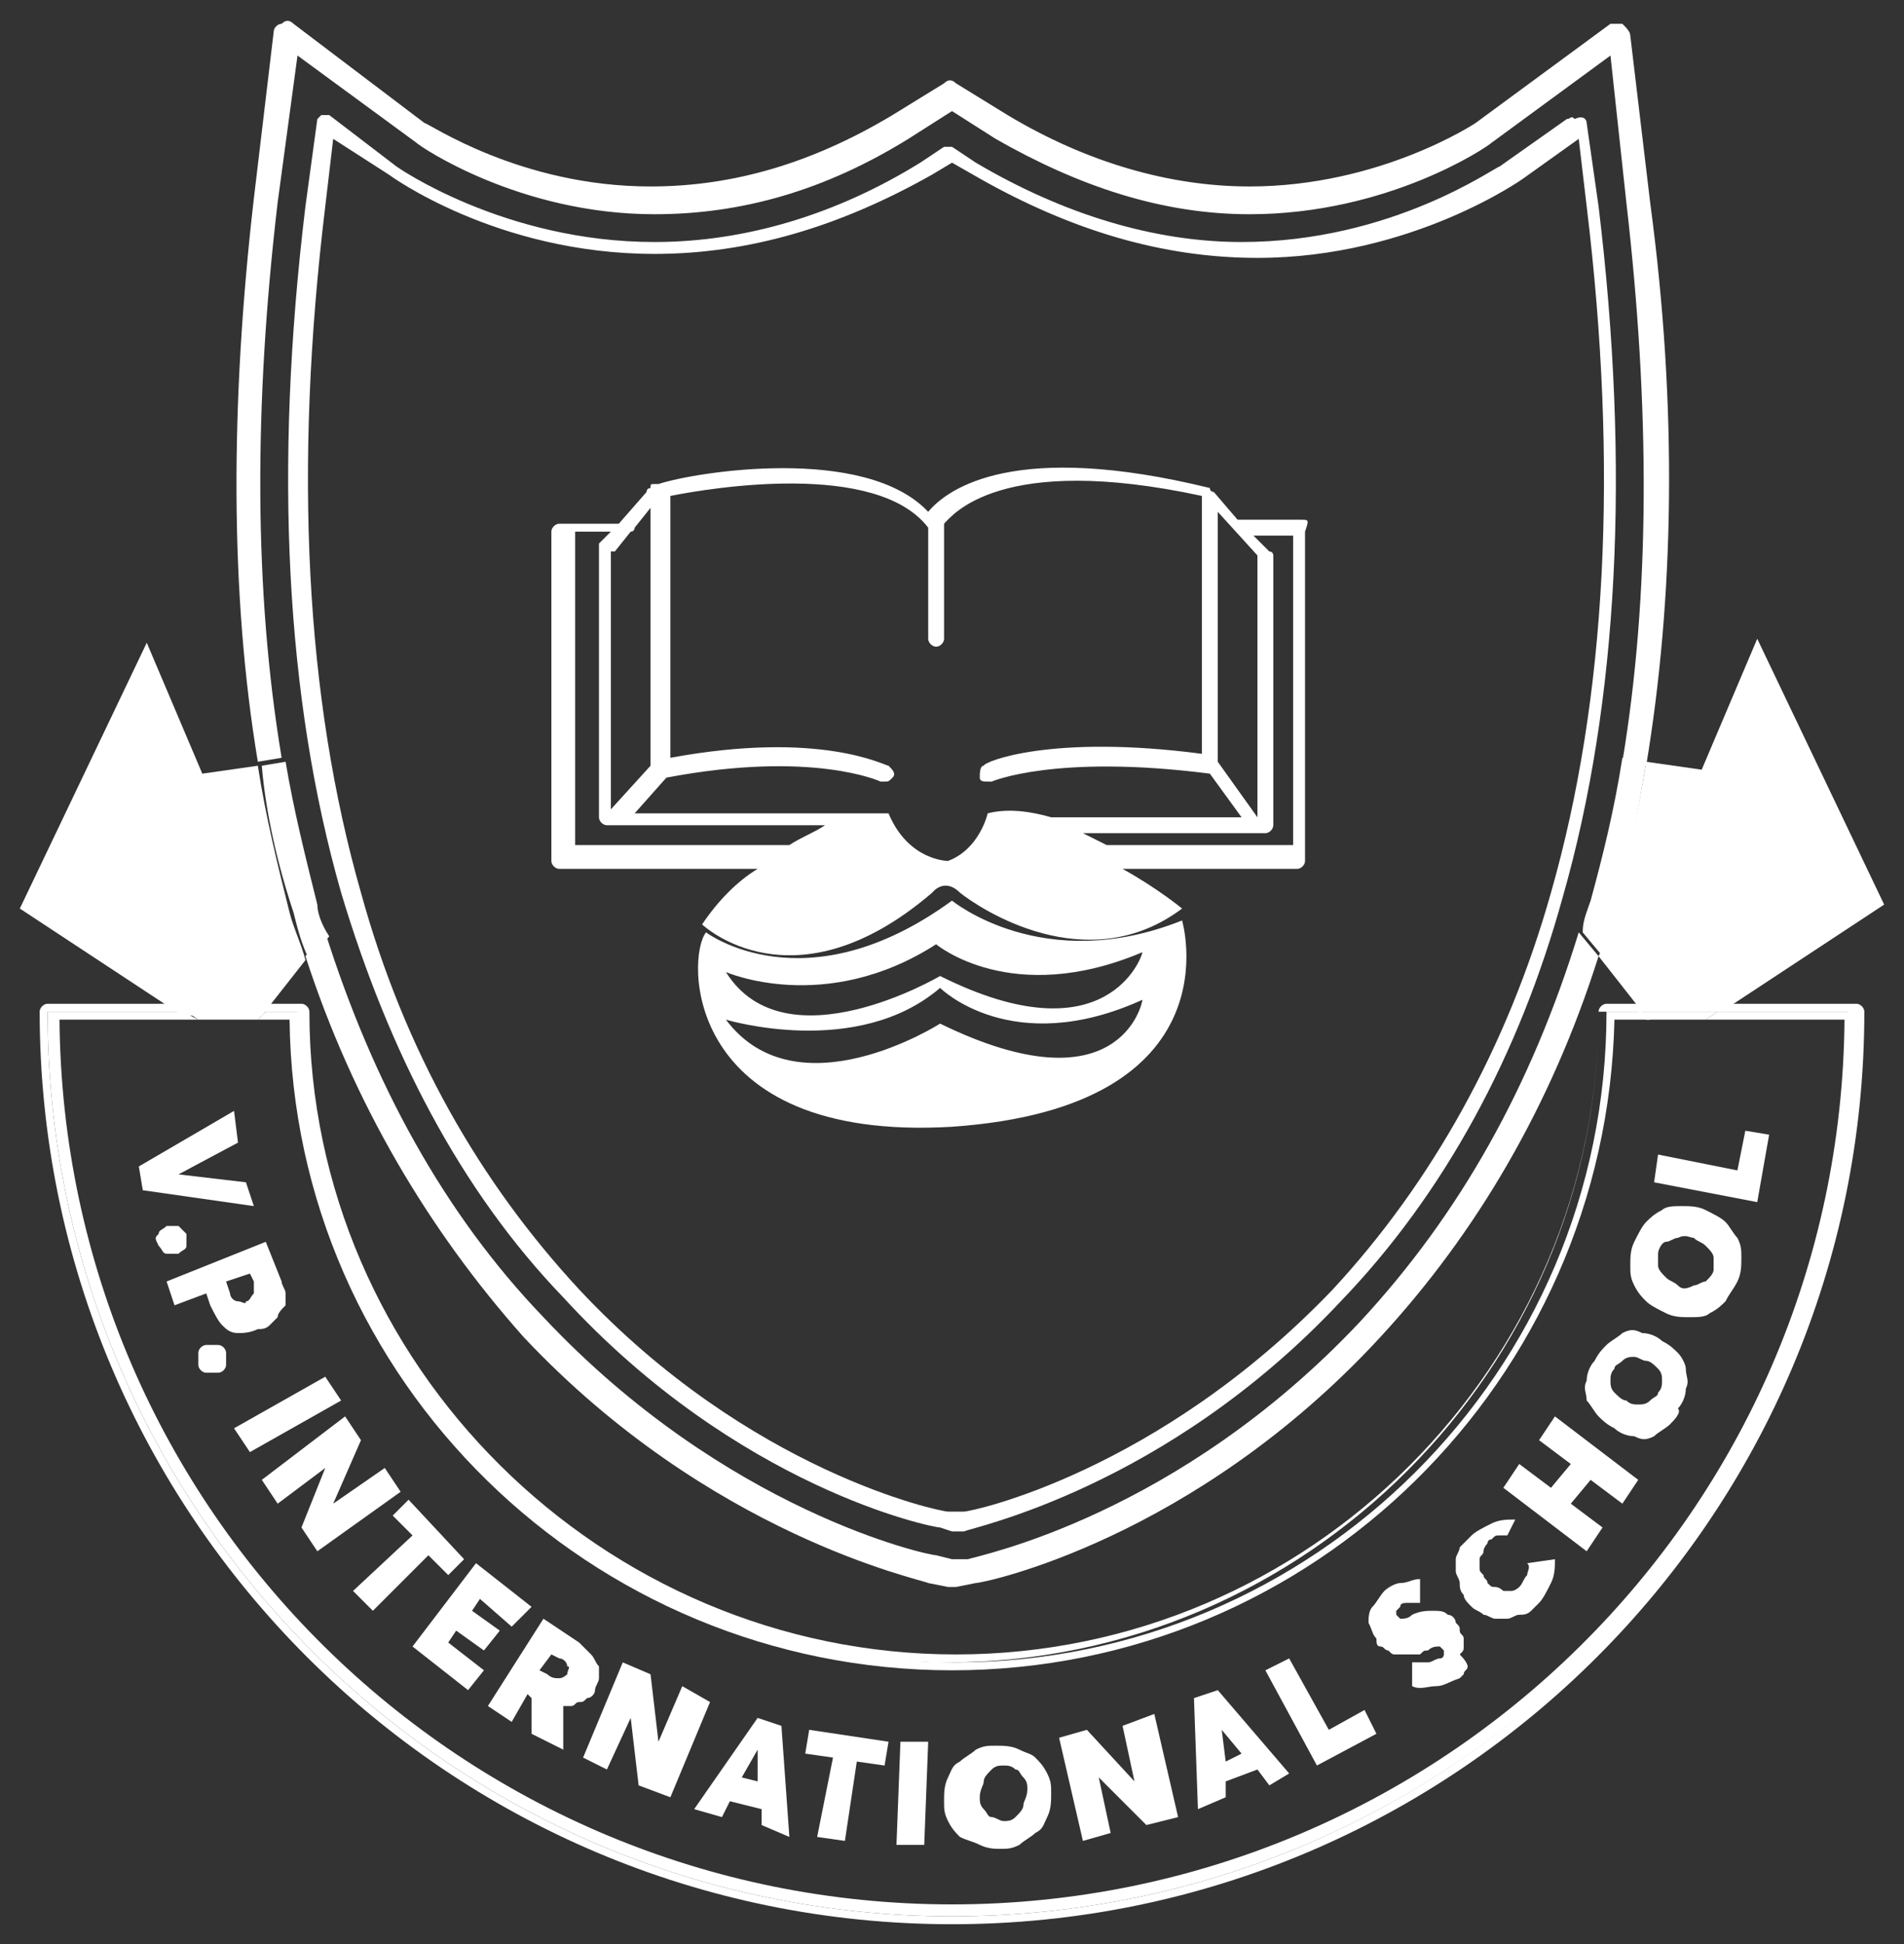<?xml version="1.0" encoding="utf-8"?>
<!-- Generator: Adobe Illustrator 23.0.5, SVG Export Plug-In . SVG Version: 6.00 Build 0)  -->
<!DOCTYPE svg PUBLIC "-//W3C//DTD SVG 1.1//EN" "http://www.w3.org/Graphics/SVG/1.1/DTD/svg11.dtd">
<svg version="1.1" id="Layer_1" xmlns:x="http://ns.adobe.com/Extensibility/1.0/" xmlns:i="http://ns.adobe.com/AdobeIllustrator/10.0/" xmlns:graph="http://ns.adobe.com/Graphs/1.0/"
	 xmlns="http://www.w3.org/2000/svg" xmlns:xlink="http://www.w3.org/1999/xlink" x="0px" y="0px" viewBox="0 0 48 49"
	 style="enable-background:new 0 0 48 49;" xml:space="preserve">
<rect x="0" y="0" width="48" height="49" fill="#333333" stroke="none"/>
<style type="text/css">
	.st0{fill:none;}
	.st1{fill:#FFFFFF;}
</style>
<g>
	<path class="st0" d="M41,5.1l-0.5-3.6l-3,2.2c0,0-2.5,1.8-6.1,1.8c-2.2,0-4.3-0.6-6.4-1.9L24,2.8l-1.1,0.7
		c-2.1,1.2-4.2,1.9-6.4,1.9c-3.5,0-5.9-1.7-6-1.8l-3-2.2L7,5.1c-0.6,5.2-0.6,9.9,0.1,14.1L9,18.9l0.4,3.2l-1.2,1.5
		c1.2,3.8,3.1,7.1,5.5,9.7c4.6,4.9,9.6,5.9,9.9,6l0.4,0.1l0.4-0.1c0.2,0,5.3-1.1,9.9-6c2.5-2.6,4.3-5.9,5.5-9.7l-1.2-1.5l0.4-3.2
		l1.8,0.3C41.6,14.9,41.6,10.2,41,5.1z"/>
	<path class="st1" d="M7,5.1l0.5-3.7l3,2.2c0.1,0.1,2.6,1.8,6,1.8c2.2,0,4.3-0.6,6.4-1.9L24,2.8l1.1,0.7c2.1,1.2,4.2,1.9,6.4,1.9
		c3.5,0,6-1.7,6.1-1.8l3-2.2L41,5.1c0.6,5.2,0.6,9.9-0.1,14.1l0.6,0.1c0.7-4.2,0.8-9,0.1-14.2l-0.5-4.2c0-0.1-0.1-0.2-0.2-0.3
		c-0.1,0-0.2,0-0.3,0l-3.4,2.5c0,0-2.4,1.6-5.7,1.6c-2,0-4.1-0.6-6.1-1.8l-1.3-0.8c-0.1-0.1-0.2-0.1-0.3,0l-1.3,0.8
		c-2,1.2-4,1.8-6.1,1.8c-3.3,0-5.6-1.6-5.7-1.6L7.4,0.6c-0.1-0.1-0.2-0.1-0.3,0C7,0.6,6.9,0.7,6.9,0.8L6.4,5
		c-0.6,5.2-0.6,10,0.1,14.2l0.6-0.1C6.4,14.9,6.4,10.2,7,5.1z"/>
	<path class="st1" d="M34.3,33.3c-4.6,4.9-9.6,5.9-9.9,6L24,39.3l-0.4-0.1c-0.2,0-5.3-1.1-9.9-6c-2.5-2.6-4.3-5.9-5.5-9.7l-0.5,0.6
		c1.2,3.7,3.1,6.9,5.5,9.6c4.7,5,10,6.1,10.2,6.2l0.5,0.1c0,0,0,0,0.1,0c0,0,0,0,0.1,0l0.5-0.1c0.2,0,5.5-1.1,10.2-6.2
		c2.4-2.6,4.3-5.8,5.5-9.6l-0.5-0.6C38.6,27.4,36.8,30.6,34.3,33.3z"/>
	<path class="st1" d="M8,22.8c-0.3-1.2-0.6-2.4-0.8-3.6l-0.6,0.1C6.7,20.5,7,21.8,7.4,23c0.1,0.4,0.2,0.8,0.4,1.2l0.5-0.6
		C8.1,23.3,8,23,8,22.8z"/>
	<path class="st1" d="M41.5,19.2l-0.6-0.1c-0.2,1.3-0.5,2.5-0.8,3.6c-0.1,0.3-0.2,0.5-0.2,0.8l0.5,0.6c0.1-0.4,0.3-0.8,0.4-1.2
		C41,21.8,41.3,20.5,41.5,19.2z"/>
	<g>
		<path class="st1" d="M24,38.6C24,38.6,24,38.6,24,38.6l-0.3-0.1c-0.2,0-5.1-1-9.5-5.8c-2.6-2.7-4.4-6.2-5.6-10.2
			C7.2,17.6,6.9,11.8,7.7,5.2L8,3C8,3,8.1,2.9,8.1,2.9c0.1,0,0.1,0,0.2,0L10,4.2c0,0,2.7,1.9,6.5,1.9c2.3,0,4.6-0.7,6.7-2l0.6-0.4
			c0.1,0,0.1,0,0.2,0l0.6,0.4c2.2,1.3,4.5,2,6.7,2c3.8,0,6.4-1.9,6.5-1.9l1.7-1.2c0.1,0,0.1-0.1,0.2,0C39.9,2.9,40,3,40,3.1l0.3,2.1
			c0.8,6.6,0.5,12.5-0.9,17.4c-1.1,4-3,7.5-5.6,10.2c-4.4,4.7-9.3,5.7-9.5,5.8L24,38.6C24,38.6,24,38.6,24,38.6z M8.4,3.5L8.2,5.2
			c-0.8,6.6-0.5,12.4,0.9,17.3c1.1,4,3,7.3,5.5,10c4.3,4.6,9.1,5.6,9.3,5.6c0,0,0,0,0,0l0.2,0l0.2,0c0.2,0,4.9-1,9.3-5.6
			c2.5-2.7,4.4-6.1,5.5-10c1.4-4.9,1.7-10.7,0.9-17.3l-0.2-1.7l-1.4,1c0,0-2.8,2-6.7,2c-2.4,0-4.7-0.7-7-2L24,4.1l-0.5,0.3
			c-2.3,1.3-4.6,2-7,2c-4,0-6.7-2-6.7-2L8.4,3.5z"/>
	</g>
	<path class="st1" d="M46.8,25.3h-6.3c-0.1,0-0.2,0.1-0.2,0.2c0,8.9-7.3,16.2-16.2,16.2S7.8,34.4,7.8,25.5c0-0.1-0.1-0.2-0.2-0.2
		H1.2c-0.1,0-0.2,0.1-0.2,0.2c0,12.7,10.3,23,23,23s23-10.3,23-23C47,25.4,46.9,25.3,46.8,25.3z M24,48.3
		c-12.6,0-22.8-10.2-22.8-22.8h6.3c0,9.1,7.4,16.4,16.4,16.4s16.4-7.4,16.4-16.4h6.3C46.8,38.1,36.6,48.3,24,48.3z"/>
	<g>
		<path class="st0" d="M41.5,25.7h-0.9c-0.1,9.1-7.6,16.4-16.7,16.4S7.5,34.8,7.3,25.7H1.5C1.6,38.1,11.7,48,24,48
			s22.4-10,22.5-22.3H43l-1,0.6L41.5,25.7z"/>
		<path class="st1" d="M47.5,22.8l-3.2-6.7l-1.4,3.3l-1.4-0.2c-0.2,1.3-0.5,2.5-0.8,3.7c-0.1,0.4-0.2,0.8-0.4,1.2l1.1,1.4h2
			L47.5,22.8z"/>
		<g>
			<path class="st1" d="M7.7,24.2c-0.1-0.4-0.3-0.8-0.4-1.2c-0.3-1.2-0.6-2.4-0.8-3.7l-1.4,0.2l-1.4-3.3l-3.2,6.7l4.1,2.7h2
				L7.7,24.2z"/>
			<path class="st1" d="M7.3,25.7c0.1,9.1,7.6,16.4,16.7,16.4s16.5-7.3,16.7-16.4h0.9l-0.2-0.2h-0.9c0,9.1-7.4,16.4-16.4,16.4
				S7.6,34.6,7.6,25.5H6.7l-0.2,0.2H7.3z"/>
			<path class="st1" d="M43.3,25.5L43,25.7h3.5C46.4,38.1,36.3,48,24,48S1.6,38.1,1.5,25.7H5l-0.4-0.2H1.2
				c0,12.6,10.2,22.8,22.8,22.8s22.8-10.2,22.8-22.8H43.3z"/>
			<polygon class="st1" points="6.5,25.7 6.7,25.5 4.7,25.5 5,25.7 			"/>
		</g>
		<polygon class="st1" points="43,25.7 43.3,25.5 41.3,25.5 41.5,25.7 		"/>
	</g>
	<g>
		<path class="st1" d="M6.4,30.4L3.6,30l-0.1-0.6l2.4-1.4l0.1,0.8l-1.5,0.8l0,0l1.7,0.2L6.4,30.4z"/>
		<path class="st1" d="M4,31.1c0-0.1,0.1-0.1,0.2-0.2c0.1,0,0.2,0,0.3,0c0.1,0.1,0.1,0.1,0.2,0.2c0,0.1,0,0.2,0,0.3
			c0,0.1-0.1,0.1-0.2,0.2c-0.1,0-0.2,0-0.3,0c-0.1,0-0.1-0.1-0.2-0.2C3.9,31.2,3.9,31.2,4,31.1z"/>
		<path class="st1" d="M6.7,31.3l0.4,1c0,0.1,0.1,0.2,0.1,0.3c0,0.1,0,0.2,0,0.3C7.1,33,7,33.1,7,33.2c-0.1,0.1-0.1,0.1-0.2,0.2
			c-0.1,0.1-0.2,0.1-0.3,0.1c-0.2,0.1-0.4,0.1-0.5,0.1c-0.2,0-0.3-0.1-0.4-0.2c-0.1-0.1-0.2-0.3-0.3-0.5l-0.1-0.3l-0.8,0.3l-0.2-0.6
			L6.7,31.3z M5.8,32.6c0,0.1,0.1,0.2,0.2,0.2c0.1,0,0.2,0.1,0.2,0c0.1,0,0.1-0.1,0.2-0.2c0-0.1,0-0.2,0-0.3l-0.1-0.2l-0.6,0.2
			L5.8,32.6z"/>
		<path class="st1" d="M5,34.1c0-0.1,0.1-0.2,0.2-0.2c0.1,0,0.2,0,0.3,0c0.1,0,0.2,0.1,0.2,0.2c0,0.1,0,0.2,0,0.3
			c0,0.1-0.1,0.2-0.2,0.2c-0.1,0-0.2,0-0.3,0c-0.1,0-0.2-0.1-0.2-0.2C5,34.3,5,34.2,5,34.1z"/>
		<path class="st1" d="M8.2,34.7l0.4,0.6l-2.3,1.3L5.9,36L8.2,34.7z"/>
		<path class="st1" d="M10.1,37.6L8,39.1l-0.4-0.6L8.2,37l0,0l-1.2,0.9l-0.4-0.6l2.1-1.6l0.4,0.6l-0.7,1.6l0,0L9.7,37L10.1,37.6z"/>
		<path class="st1" d="M10.4,38.7l-0.5-0.5l0.4-0.4l1.4,1.5l-0.4,0.4l-0.5-0.5l-1.4,1.4l-0.5-0.5L10.4,38.7z"/>
		<path class="st1" d="M12,39.4l1.4,1.1L12.9,41l-0.8-0.7l-0.2,0.3l0.7,0.5l-0.4,0.5l-0.7-0.5l-0.2,0.3l0.9,0.7l-0.4,0.5l-1.4-1.1
			L12,39.4z"/>
		<path class="st1" d="M13.4,43.7l0-0.9l-0.1-0.1l-0.4,0.7L12.3,43l1.4-2.2l0.9,0.6c0.1,0.1,0.2,0.2,0.3,0.3
			c0.1,0.1,0.1,0.2,0.2,0.3c0,0.1,0,0.2,0,0.3c0,0.1-0.1,0.2-0.1,0.3c0,0.1-0.1,0.2-0.2,0.2c-0.1,0.1-0.1,0.1-0.2,0.1
			c-0.1,0-0.1,0.1-0.2,0.1c-0.1,0-0.1,0-0.2,0l0,0l0,1.1L13.4,43.7z M13.6,42.1l0.2,0.1c0.1,0.1,0.2,0.1,0.3,0.1
			c0.1,0,0.2-0.1,0.2-0.1c0-0.1,0.1-0.2,0-0.2c0-0.1-0.1-0.2-0.2-0.2l-0.2-0.1L13.6,42.1z"/>
		<path class="st1" d="M17.9,42.9l-1,2.4L16.1,45l-0.2-1.7l0,0l-0.6,1.3l-0.6-0.3l1-2.4l0.7,0.3l0.2,1.7l0,0l0.6-1.4L17.9,42.9z"/>
		<path class="st1" d="M19.2,45.6l-0.8-0.2l-0.2,0.4l-0.7-0.2l1.6-2.3l0.6,0.2l0.2,2.8L19.2,46L19.2,45.6z M19.1,44.9l0-0.8l0,0
			l-0.4,0.7L19.1,44.9z"/>
		<path class="st1" d="M21,44.3l-0.7-0.1l0.1-0.6l2,0.3l-0.1,0.6l-0.7-0.1l-0.3,2l-0.7-0.1L21,44.3z"/>
		<path class="st1" d="M22.7,43.9l0.7,0l-0.1,2.6l-0.7,0L22.7,43.9z"/>
		<path class="st1" d="M24.7,46.5c-0.2-0.1-0.3-0.1-0.5-0.2c-0.1-0.1-0.2-0.2-0.3-0.4c-0.1-0.2-0.1-0.3-0.1-0.5c0-0.2,0-0.4,0.1-0.6
			c0.1-0.2,0.1-0.3,0.3-0.4c0.1-0.1,0.3-0.2,0.4-0.3c0.2-0.1,0.3-0.1,0.5-0.1c0.2,0,0.4,0,0.6,0.1c0.2,0.1,0.3,0.1,0.4,0.2
			c0.1,0.1,0.2,0.2,0.3,0.4s0.1,0.3,0.1,0.5c0,0.2,0,0.4-0.1,0.6c-0.1,0.2-0.1,0.3-0.3,0.4c-0.1,0.1-0.3,0.2-0.4,0.3
			c-0.2,0.1-0.3,0.1-0.5,0.1C25.1,46.6,24.9,46.6,24.7,46.5z M25.6,45.8c0.1-0.1,0.2-0.2,0.2-0.3c0-0.1,0.1-0.2,0.1-0.4
			c0-0.1,0-0.2-0.1-0.3c-0.1-0.1-0.1-0.2-0.2-0.2c-0.1-0.1-0.2-0.1-0.3-0.1c-0.1,0-0.2,0-0.3,0.1c-0.1,0.1-0.2,0.2-0.2,0.3
			c0,0.1-0.1,0.2-0.1,0.4c0,0.1,0,0.2,0.1,0.3c0.1,0.1,0.1,0.2,0.2,0.2s0.2,0.1,0.3,0.1C25.4,45.9,25.5,45.9,25.6,45.8z"/>
		<path class="st1" d="M29.1,43.2l0.6,2.6L28.9,46l-1.2-1.2l0,0l0.3,1.4l-0.7,0.2l-0.6-2.6l0.7-0.2l1.2,1.3l0,0l-0.3-1.4L29.1,43.2z
			"/>
		<path class="st1" d="M31.7,44.6l-0.8,0.3l0,0.4l-0.7,0.3l-0.1-2.8l0.6-0.2l1.8,2.1L32,45L31.7,44.6z M31.3,44.2l-0.5-0.6l0,0
			l0.1,0.8L31.3,44.2z"/>
		<path class="st1" d="M31.9,42.1l0.6-0.3l1,1.8l0.9-0.5l0.3,0.6l-1.5,0.8L31.9,42.1z"/>
		<path class="st1" d="M36.2,42.5c-0.2,0-0.4,0.1-0.6,0l0-0.6c0.1,0,0.3,0,0.4,0c0.1,0,0.2-0.1,0.3-0.1c0.1,0,0.1-0.1,0.1-0.1
			c0,0,0-0.1,0-0.1c0,0-0.1-0.1-0.1-0.1c-0.1,0-0.2,0-0.3,0.1c-0.1,0-0.1,0-0.2,0.1c-0.1,0-0.1,0-0.2,0c-0.1,0-0.1,0-0.2,0
			c-0.1,0-0.1,0-0.2,0c-0.1,0-0.1,0-0.2-0.1c-0.1,0-0.1-0.1-0.2-0.1c-0.1,0-0.1-0.1-0.1-0.2c-0.1-0.1-0.1-0.2-0.2-0.4
			c0-0.1,0-0.3,0.1-0.4c0.1-0.1,0.2-0.3,0.3-0.4c0.1-0.1,0.3-0.2,0.4-0.2c0.2,0,0.3-0.1,0.5-0.1l0,0.6c-0.1,0-0.3,0-0.3,0
			c-0.1,0-0.2,0-0.2,0.1c0,0-0.1,0.1-0.1,0.1c0,0,0,0.1,0,0.1c0,0,0.1,0.1,0.1,0.1c0.1,0,0.2,0,0.3-0.1c0.2-0.1,0.4-0.1,0.5-0.1
			c0.2,0,0.3,0,0.4,0.1c0.1,0,0.2,0.1,0.2,0.2c0.1,0.1,0.1,0.1,0.1,0.2c0,0.1,0.1,0.1,0.1,0.2c0,0.1,0,0.1,0,0.2s0,0.1-0.1,0.2
			C37,41.9,37,42,37,42c0,0.1-0.1,0.1-0.1,0.2c0,0-0.1,0.1-0.1,0.1C36.5,42.4,36.4,42.5,36.2,42.5z"/>
		<path class="st1" d="M38.6,40.6c-0.1,0.1-0.2,0.1-0.3,0.1c-0.1,0-0.2,0.1-0.3,0.1c-0.1,0-0.2,0-0.3,0c-0.1,0-0.2-0.1-0.3-0.1
			c-0.1-0.1-0.2-0.1-0.3-0.2c-0.1-0.1-0.2-0.2-0.2-0.3c-0.1-0.1-0.1-0.2-0.1-0.3c0-0.1-0.1-0.2-0.1-0.3c0-0.1,0-0.2,0-0.3
			c0-0.1,0.1-0.2,0.1-0.3c0.1-0.1,0.2-0.2,0.3-0.3c0.1-0.1,0.3-0.2,0.5-0.3c0.2-0.1,0.4-0.1,0.6-0.1L38,38.7c0,0-0.1,0-0.1,0
			s-0.1,0-0.1,0c-0.1,0-0.1,0-0.2,0.1c-0.1,0-0.1,0.1-0.1,0.1c0,0-0.1,0.1-0.1,0.2c0,0.1-0.1,0.1-0.1,0.2s0,0.1,0,0.2
			c0,0.1,0,0.1,0.1,0.2c0,0.1,0.1,0.1,0.1,0.2c0.1,0.1,0.1,0.1,0.2,0.1c0.1,0,0.2,0.1,0.2,0.1c0.1,0,0.2,0,0.2,0
			c0.1,0,0.2-0.1,0.2-0.1c0.1-0.1,0.1-0.2,0.2-0.3c0-0.1,0.1-0.2,0-0.3l0.7-0.1c0,0.2,0,0.4-0.1,0.6c-0.1,0.2-0.2,0.4-0.3,0.5
			C38.8,40.4,38.7,40.5,38.6,40.6z"/>
		<path class="st1" d="M37.9,37.5l0.4-0.6l0.8,0.6l0.5-0.6l-0.8-0.6l0.4-0.6l2.1,1.6l-0.4,0.6l-0.8-0.6l-0.5,0.6l0.8,0.6L40,39.1
			L37.9,37.5z"/>
		<path class="st1" d="M42.1,35.9c-0.1,0.1-0.3,0.2-0.4,0.3c-0.2,0.1-0.3,0.1-0.5,0c-0.2,0-0.4-0.1-0.5-0.2
			c-0.2-0.1-0.3-0.2-0.4-0.3c-0.1-0.1-0.2-0.3-0.3-0.4c0-0.2-0.1-0.3,0-0.5c0-0.2,0.1-0.4,0.2-0.5c0.1-0.2,0.2-0.3,0.3-0.4
			c0.1-0.1,0.3-0.2,0.4-0.3c0.2-0.1,0.3-0.1,0.5,0c0.2,0,0.4,0.1,0.5,0.2c0.2,0.1,0.3,0.2,0.4,0.3c0.1,0.1,0.2,0.3,0.2,0.4
			c0,0.2,0.1,0.3,0,0.5c0,0.2-0.1,0.4-0.2,0.5C42.4,35.6,42.2,35.8,42.1,35.9z M41.9,34.8c0-0.1,0-0.2-0.1-0.3
			c-0.1-0.1-0.2-0.2-0.3-0.2s-0.2-0.1-0.3-0.1c-0.1,0-0.2,0-0.3,0.1c-0.1,0.1-0.2,0.1-0.2,0.2c-0.1,0.1-0.1,0.2-0.1,0.3
			c0,0.1,0,0.2,0.1,0.3c0.1,0.1,0.2,0.2,0.3,0.2c0.1,0.1,0.2,0.1,0.3,0.1c0.1,0,0.2,0,0.3-0.1c0.1-0.1,0.2-0.1,0.2-0.2
			C41.9,35,41.9,34.9,41.9,34.8z"/>
		<path class="st1" d="M43.5,32.8c-0.1,0.1-0.2,0.2-0.4,0.3c-0.1,0.1-0.3,0.1-0.5,0.1c-0.2,0-0.4,0-0.6-0.1
			c-0.2-0.1-0.4-0.2-0.5-0.3c-0.1-0.1-0.2-0.2-0.3-0.4c-0.1-0.2-0.1-0.3-0.1-0.5c0-0.2,0-0.4,0.1-0.6c0.1-0.2,0.2-0.4,0.3-0.5
			c0.1-0.1,0.2-0.2,0.4-0.3c0.1-0.1,0.3-0.1,0.5-0.1c0.2,0,0.4,0,0.6,0.1c0.2,0.1,0.4,0.2,0.5,0.3c0.1,0.1,0.2,0.3,0.3,0.4
			c0.1,0.2,0.1,0.3,0.1,0.5c0,0.2,0,0.4-0.1,0.6C43.7,32.5,43.6,32.6,43.5,32.8z M43.2,31.7c0-0.1-0.1-0.2-0.2-0.3
			c-0.1-0.1-0.2-0.1-0.3-0.2c-0.1,0-0.2-0.1-0.4,0c-0.1,0-0.2,0.1-0.3,0.1s-0.2,0.2-0.2,0.3c0,0.1,0,0.2,0,0.3
			c0,0.1,0.1,0.2,0.2,0.3c0.1,0.1,0.2,0.1,0.3,0.2s0.2,0.1,0.4,0c0.1,0,0.2-0.1,0.3-0.1c0.1-0.1,0.2-0.2,0.2-0.3
			C43.2,32,43.2,31.9,43.2,31.7z"/>
		<path class="st1" d="M41.7,29.8l0.1-0.7l2,0.4l0.2-1l0.6,0.1l-0.3,1.7L41.7,29.8z"/>
	</g>
	<path class="st1" d="M24,22.7c-3.7,2.7-6.2,0.8-6.2,0.8c-0.5,0.6-0.6,5.3,6.2,4.9c7.2-0.5,5.8-5.2,5.8-5.2
		C26.3,24.6,24,22.7,24,22.7z M23.7,25.8c0,0-3.6,2.3-5.4-0.1c0,0,3.3,1,5.4-0.8c0,0,1.8,1.8,5.1,0.3C28.8,25.3,28.2,28,23.7,25.8z
		 M23.7,24.6c0,0-3.9,2.3-5.4-0.1c0,0,2.5,1.1,5.3-0.7c0,0,1.9,1.6,5.2,0.2C28.8,24.1,27.9,26.7,23.7,24.6z"/>
	<path class="st1" d="M32.8,13.1h-1.6l-0.6-0.7c0,0-0.1,0-0.1-0.1c-4.9-1.2-6.6,0-7.1,0.6c-1.6-1.7-5.9-1-6.8-0.7c0,0,0,0-0.1,0
		c-0.1,0-0.1,0-0.1,0.1c0,0-0.1,0-0.1,0.1l-0.7,0.8h-1.5c-0.1,0-0.2,0.1-0.2,0.2v8.3c0,0.1,0.1,0.2,0.2,0.2h5
		c-0.5,0.3-1,0.8-1.4,1.4c0,0,2.3,2.2,5.8-0.8c0,0,0.3-0.4,0.7,0c0.5,0.4,3.2,2.2,5.6,0.4c0,0-0.6-0.5-1.5-1h4.4
		c0.1,0,0.2-0.1,0.2-0.2v-8.3C33,13.1,33,13.1,32.8,13.1z M30.7,12.9l1,1.1v6.6l-1-1.4V12.9z M15.5,13.9l0.4-0.5
		c0.1,0,0.1-0.1,0.1-0.1l0.4-0.5v6.5l-1,1.1V13.9z M19.9,21.3h-5.4v-7.9h0.9l-0.3,0.3c0,0,0,0.1,0,0.1v6.8c0,0.1,0.1,0.2,0.2,0.2
		h5.5C20.5,21,20.2,21.1,19.9,21.3z M24.9,20.5c0,0-0.2,0.9-1,1.2c0,0-1,0-1.5-1.2c0,0-0.1,0-0.3,0h-6.1l0.8-0.9
		c3.7-0.7,5.4,0.1,5.4,0.1c0,0,0.1,0,0.1,0c0.1,0,0.1,0,0.2-0.1c0.1-0.1,0-0.2-0.1-0.3c-0.1,0-1.7-0.9-5.5-0.2v-6.6
		c1-0.2,5.2-0.9,6.5,0.8v2.8c0,0.1,0.1,0.2,0.2,0.2s0.2-0.1,0.2-0.2v-2.9c0.2-0.2,1.4-1.8,6.5-0.7v6.5c-3.8-0.5-5.5,0.2-5.5,0.3
		c-0.1,0-0.1,0.2-0.1,0.3c0,0.1,0.1,0.1,0.2,0.1c0,0,0.1,0,0.1,0c0,0,1.6-0.7,5.5-0.2l0.8,1.1h-4.8C25.8,20.4,25.3,20.4,24.9,20.5z
		 M32.7,21.3h-4.8c-0.2-0.1-0.4-0.2-0.6-0.3h4.6c0.1,0,0.2-0.1,0.2-0.2V14c0,0,0-0.1-0.1-0.1l-0.4-0.4h1V21.3z"/>
</g>
</svg>
